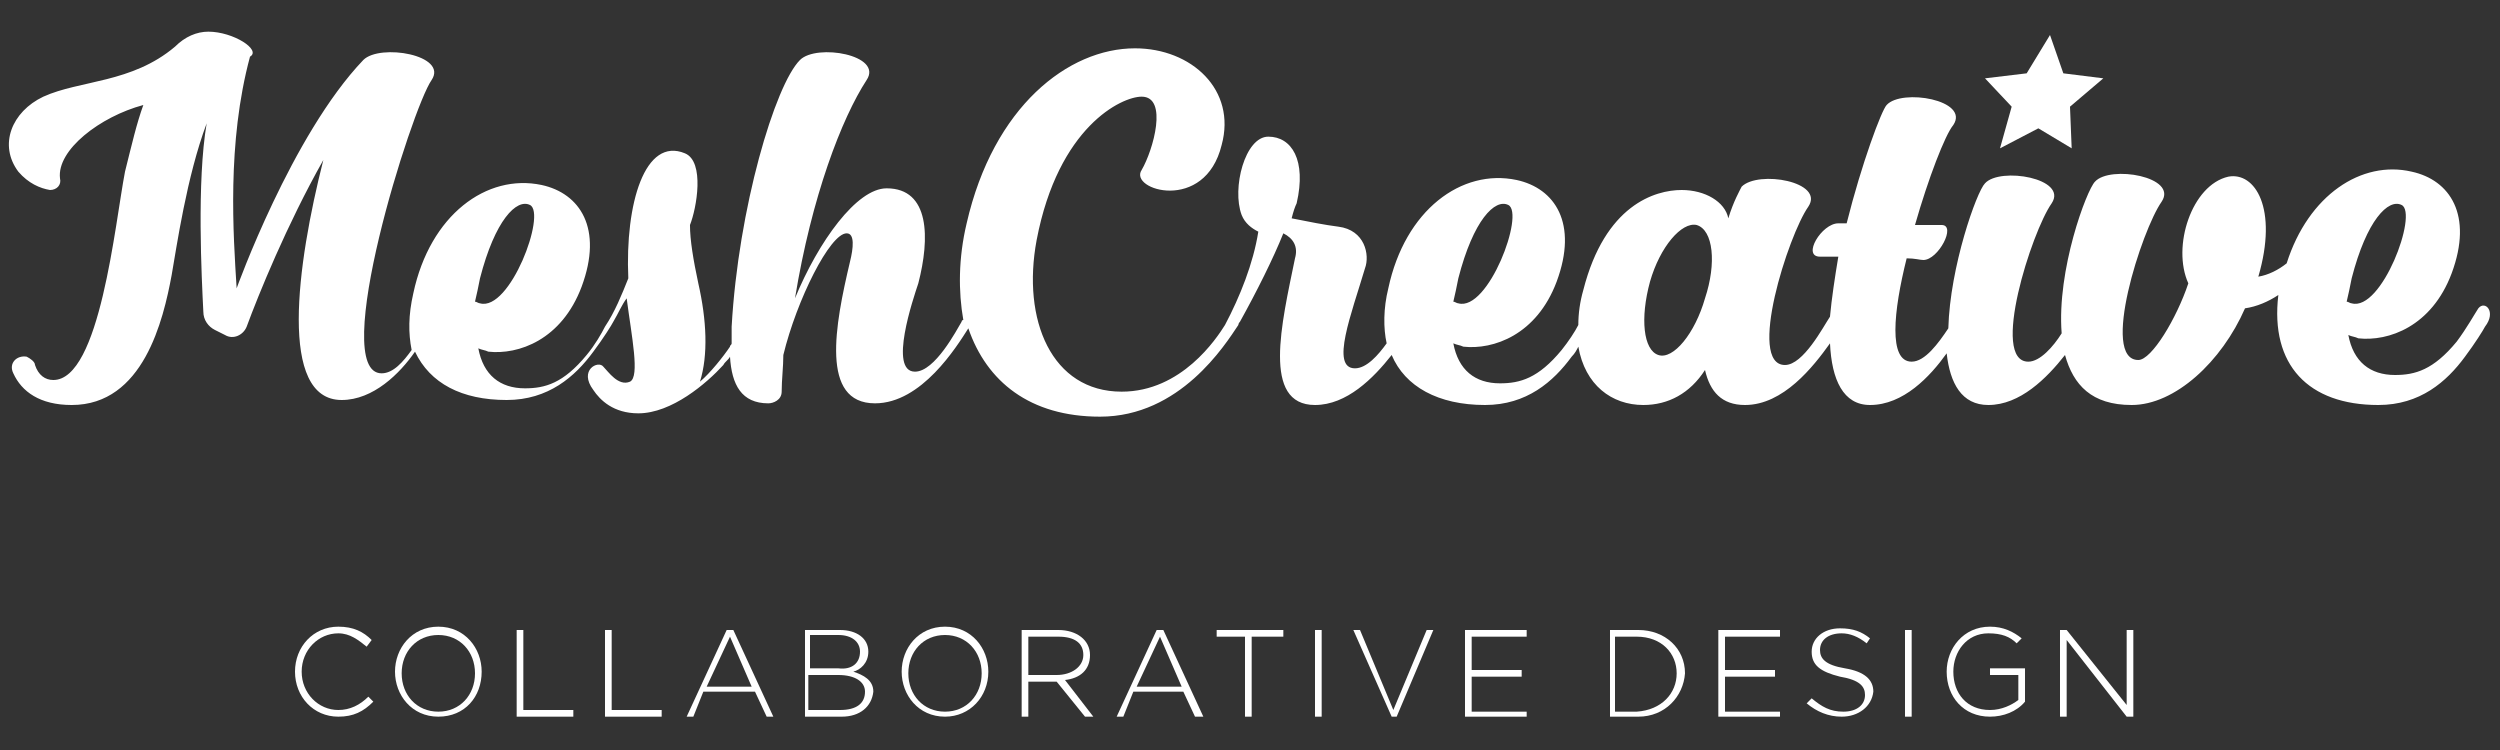 <svg version="1.1" id="meshcreative-logo" xmlns="http://www.w3.org/2000/svg" xmlns:xlink="http://www.w3.org/1999/xlink" x="0px" y="0px"
	 viewBox="0 0 150 45" xml:space="preserve">
<rect x="0" y="0" width="150" height="45" fill="#333333" stroke="none"/>
<style type="text/css">
	.fill0{fill:#FFFFFF;}
</style>
<g>
	<path class="cursive fill0" d="M148.7,18.5c-0.2,0.3-0.7,1.2-1.3,2c-1.4,1.7-2.5,2-3.7,2c-1.5,0-2.5-0.8-2.8-2.4c0.2,0.1,0.4,0.1,0.6,0.2
		c1.8,0.2,4.4-0.7,5.6-3.9c1.3-3.5-0.1-5.6-2.4-6.1c-3-0.7-6.2,1.4-7.5,5.5c-0.5,0.4-1.1,0.7-1.7,0.8c1.2-4.1-0.2-6.3-1.8-6
		c-2.2,0.5-3.4,4.2-2.4,6.4c-0.7,2.1-2.2,4.6-3,4.6c-2.3,0,0.2-7.8,1.4-9.5c1-1.5-3.1-2.2-4-1.2c-0.5,0.5-2.3,5.3-2,9.1
		c-0.5,0.8-1.3,1.7-2,1.7c-2.3,0,0.2-7.8,1.4-9.5c1-1.5-3.1-2.2-4-1.2c-0.5,0.5-2.1,5-2.2,8.7c-0.6,0.9-1.4,2-2.2,2
		c-1.4,0-1.1-3-0.3-6.2c0.5,0,0.8,0.1,1,0.1c0.9,0,2-2.1,1.1-2.1c-0.2,0-0.8,0-1.6,0c0.8-2.8,1.8-5.4,2.3-6c1-1.5-3.1-2.2-4-1.2
		c-0.3,0.3-1.5,3.5-2.4,7.1c-0.2,0-0.3,0-0.5,0c-1,0-2.2,2-1.1,2c0.3,0,0.7,0,1.1,0c-0.2,1.2-0.4,2.5-0.5,3.6
		c-0.4,0.6-1.6,2.9-2.7,2.9c-2.3,0,0.2-7.8,1.4-9.5c1-1.5-3-2.2-4-1.2c-0.1,0.2-0.5,0.9-0.8,1.9c-0.2-1-1.4-1.7-2.8-1.7
		c-1.6,0-4.6,0.9-5.9,6c-0.2,0.7-0.3,1.4-0.3,2.1c-0.2,0.4-0.6,1-1,1.5c-1.4,1.7-2.5,2-3.7,2c-1.5,0-2.5-0.8-2.8-2.4
		c0.2,0.1,0.4,0.1,0.6,0.2c1.8,0.2,4.4-0.7,5.6-3.9c1.3-3.5-0.1-5.6-2.4-6.1c-3.3-0.7-6.7,1.8-7.7,6.5c-0.3,1.2-0.3,2.4-0.1,3.3
		c-0.5,0.7-1.2,1.5-1.9,1.5c-1.5,0-0.2-3.3,0.6-6c0.3-0.8,0-2.3-1.6-2.5c-0.8-0.1-1.8-0.3-2.8-0.5c0.1-0.4,0.2-0.7,0.3-0.9
		c0.6-2.6-0.3-4-1.7-4c-1.4,0-2.2,3.1-1.6,4.7c0.2,0.5,0.6,0.8,1,1c-0.3,1.9-1.1,3.9-2,5.6c-0.5,0.8-2.6,4-6.2,4
		c-4.2,0-6-4.3-5.1-9.1c1.3-6.8,5.1-8.6,6.3-8.6c1.6,0,0.7,3.2,0,4.4c-0.8,1.2,3.8,2.6,4.8-1.5c0.9-3.3-1.8-5.8-5.2-5.8
		c-4,0-8.5,3.5-10.1,10.5c-0.5,2.1-0.5,4.1-0.2,5.8c0,0-0.1,0-0.1,0.1c-0.3,0.5-1.6,3-2.8,3c-1.6,0-0.1-4.4,0.2-5.3
		c0.7-2.7,0.7-5.7-1.9-5.7c-1.8,0-4.1,3.2-5.5,6.6c1-6.1,2.8-10.8,4.3-13.1c1-1.5-3-2.2-4-1.2c-1.5,1.5-3.7,8.9-4.1,16
		c0,0.3,0,0.7,0,1c0,0.1-0.1,0.1-0.1,0.2c-0.4,0.6-1.2,1.6-1.8,2.1c0.5-1.6,0.4-3.7-0.1-5.9c-0.3-1.4-0.5-2.6-0.5-3.5c0,0,0,0,0,0
		c0.4-1,0.9-3.8-0.3-4.3c-2.4-1-3.6,3-3.4,7.5c-0.4,1-0.8,2-1.4,2.9c-0.2,0.4-0.6,1.1-1.1,1.7c-1.4,1.7-2.5,2-3.7,2
		c-1.5,0-2.5-0.8-2.8-2.4c0.2,0.1,0.4,0.1,0.6,0.2c1.8,0.2,4.4-0.7,5.6-3.9c1.3-3.5-0.1-5.6-2.4-6.1c-3.3-0.7-6.7,1.8-7.7,6.5
		c-0.3,1.3-0.3,2.4-0.1,3.4c-0.5,0.7-1.1,1.4-1.8,1.4c-3.2,0,1.8-15.9,3-17.6c1-1.5-3.1-2.2-4.1-1.2c-4.3,4.5-7.6,13.7-7.6,13.7
		C14,14.1,13.6,8.6,15,3.4c0.7-0.4-1-1.5-2.5-1.5c-0.7,0-1.4,0.3-2,0.9c-2.6,2.2-5.7,2-7.9,3c-1.9,0.9-2.7,2.9-1.5,4.5
		c0.6,0.7,1.3,1,1.9,1.1c0.4,0,0.7-0.3,0.6-0.7C3.4,9,6,7,8.6,6.3c-0.4,1.1-0.7,2.4-1.1,4C6.9,13.4,6,22.8,3.2,22.8
		c-0.5,0-0.9-0.3-1.1-0.9c0-0.2-0.3-0.4-0.5-0.5c-0.6-0.1-1.1,0.4-0.8,1c0.5,1.1,1.6,1.9,3.5,1.9c4.3,0,5.5-5.1,6-7.8
		c0.3-1.7,0.9-5.9,2.1-9.1c-0.6,3.5-0.3,9.3-0.2,11.3c0,0.5,0.3,0.9,0.7,1.1l0.6,0.3c0.5,0.3,1.1,0,1.3-0.5c0.7-1.9,2.4-6.1,4.6-10
		c-1.6,6.3-2.7,14.4,1.1,14.4c1.9,0,3.5-1.6,4.4-2.9c0.9,1.9,2.8,2.9,5.5,2.9c2.5,0,4.1-1.4,5.2-2.9c0.6-0.8,1.1-1.6,1.2-1.8
		c0,0,0,0,0,0c0,0,0,0,0,0c0.3-0.5,0.5-1,0.8-1.4c0.3,2.3,0.8,4.7,0.2,5c-0.7,0.3-1.3-0.6-1.6-0.9c-0.3-0.4-1.5,0.2-0.6,1.4
		c0.4,0.6,1.2,1.4,2.7,1.4c2,0,4.1-1.8,5.1-2.9c0.1-0.2,0.3-0.3,0.4-0.5c0.1,1.7,0.7,2.8,2.3,2.8c0.3,0,0.8-0.2,0.8-0.7
		c0-0.7,0.1-1.5,0.1-2.2c0.8-3.3,2.8-7.3,3.8-7.3c0.5,0,0.4,0.9,0.2,1.7c-0.9,3.8-1.8,8.5,1.5,8.5c2.8,0,4.9-3.4,5.6-4.5
		c1.1,3.2,3.7,5.3,7.9,5.3c4.8,0,7.5-4.3,8.3-5.5c0-0.1,0.1-0.2,0.1-0.2c1-1.8,2-3.8,2.6-5.3c0.6,0.3,0.9,0.8,0.7,1.5
		c-0.8,3.9-2,8.8,1.2,8.8c1.9,0,3.5-1.6,4.6-3c0.8,1.9,2.8,3,5.6,3c2.5,0,4.1-1.4,5.2-2.9c0.2-0.2,0.3-0.4,0.4-0.6
		c0.4,2.3,2,3.5,3.9,3.5c1.5,0,2.8-0.7,3.7-2.1c0.3,1.3,1,2.1,2.4,2.1c2.3,0,4.1-2.3,5.1-3.7c0.1,2.2,0.8,3.7,2.4,3.7
		c2,0,3.6-1.7,4.6-3.1c0.2,1.8,0.9,3.1,2.5,3.1c1.9,0,3.5-1.6,4.6-3c0.5,1.8,1.6,3,4,3c2.6,0,5.4-2.6,6.8-5.8c0.7-0.1,1.4-0.4,2-0.8
		c-0.5,4.2,1.8,6.6,6,6.6c2.5,0,4.1-1.4,5.2-2.9c0.6-0.8,1.1-1.6,1.2-1.8C149.8,18.7,149.1,18,148.7,18.5z M28.8,16.7
		c0.9-3.5,2.2-4.8,3-4.4c1,0.5-1.2,6.4-3,5.9c-0.1,0-0.2-0.1-0.3-0.1C28.6,17.7,28.7,17.2,28.8,16.7z M87.5,16.7
		c0.9-3.5,2.2-4.8,3-4.4c1,0.5-1.2,6.4-3,5.9c-0.1,0-0.2-0.1-0.3-0.1C87.3,17.7,87.4,17.2,87.5,16.7z M102.3,17.9
		c-0.6,2.1-1.9,3.7-2.8,3.4c-0.9-0.3-1.1-2.2-0.5-4.4c0.6-2.1,1.9-3.6,2.8-3.4C102.8,13.8,103,15.8,102.3,17.9z M141.1,16.7
		c0.9-3.5,2.2-4.8,3-4.4c1,0.5-1.2,6.4-3,5.9c-0.1,0-0.2-0.1-0.3-0.1C140.9,17.7,141,17.2,141.1,16.7z"/>
	<polygon class="star fill0" points="123,2.1 123.8,4.4 126.2,4.7 124.2,6.4 124.3,8.9 122.3,7.7 120,8.9 120.7,6.4 119.1,4.7 121.6,4.4 	
		"/>
</g>
<g class="sans">
	<path class="letter fill0" d="M20.3,43c-1.5,0-2.6-1.2-2.6-2.7v0c0-1.5,1.1-2.7,2.6-2.7c0.9,0,1.5,0.3,2,0.8L22,38.8c-0.5-0.4-1-0.8-1.7-0.8
		c-1.2,0-2.2,1-2.2,2.3v0c0,1.3,1,2.3,2.2,2.3c0.7,0,1.3-0.3,1.8-0.8l0.3,0.3C21.8,42.7,21.2,43,20.3,43z"/>
	<path class="fill0" d="M26.3,43c-1.6,0-2.6-1.3-2.6-2.7v0c0-1.4,1-2.7,2.6-2.7c1.6,0,2.6,1.3,2.6,2.7c0,0,0,0,0,0
		C28.9,41.8,27.9,43,26.3,43z M28.5,40.4c0-1.3-0.9-2.3-2.2-2.3c-1.3,0-2.2,1-2.2,2.3v0c0,1.3,0.9,2.3,2.2,2.3S28.5,41.7,28.5,40.4
		L28.5,40.4z"/>
	<path class="letter fill0" d="M31,43v-5.2h0.4v4.8h3V43H31z"/>
	<path class="letter fill0" d="M36.3,43v-5.2h0.4v4.8h3V43H36.3z"/>
	<path class="letter fill0" d="M46,43l-0.7-1.5h-3.1L41.6,43h-0.4l2.4-5.2H44l2.4,5.2H46z M43.8,38.2l-1.4,3h2.7L43.8,38.2z"/>
	<path class="letter fill0" d="M50.5,43h-2.2v-5.2h2.1c1,0,1.7,0.5,1.7,1.3v0c0,0.7-0.5,1.1-0.9,1.2c0.6,0.2,1.2,0.5,1.2,1.2v0
		C52.3,42.4,51.6,43,50.5,43z M51.6,39.1c0-0.6-0.5-1-1.3-1h-1.7v2h1.7C51.1,40.2,51.6,39.8,51.6,39.1L51.6,39.1z M51.9,41.5
		c0-0.6-0.6-1-1.6-1h-1.8v2.1h1.9C51.4,42.6,51.9,42.2,51.9,41.5L51.9,41.5z"/>
	<path class="fill0" d="M56.7,43c-1.6,0-2.6-1.3-2.6-2.7v0c0-1.4,1-2.7,2.6-2.7c1.6,0,2.6,1.3,2.6,2.7c0,0,0,0,0,0
		C59.3,41.8,58.2,43,56.7,43z M58.9,40.4c0-1.3-0.9-2.3-2.2-2.3c-1.3,0-2.2,1-2.2,2.3v0c0,1.3,0.9,2.3,2.2,2.3S58.9,41.7,58.9,40.4
		L58.9,40.4z"/>
	<path class="letter fill0" d="M65.1,43l-1.7-2.1h-1.7V43h-0.4v-5.2h2.2c1.1,0,1.9,0.6,1.9,1.5v0c0,0.9-0.6,1.4-1.5,1.5l1.7,2.2H65.1z
		 M65,39.3c0-0.7-0.5-1.1-1.5-1.1h-1.8v2.3h1.7C64.3,40.5,65,40,65,39.3L65,39.3z"/>
	<path class="letter fill0" d="M71.7,43l-0.7-1.5H68L67.4,43H67l2.4-5.2h0.4l2.4,5.2H71.7z M69.6,38.2l-1.4,3h2.7L69.6,38.2z"/>
	<path class="letter fill0" d="M75.1,38.1V43h-0.4v-4.8H73v-0.4h4v0.4H75.1z"/>
	<path class="letter fill0" d="M78.9,43v-5.2h0.4V43H78.9z"/>
	<path class="letter fill0" d="M83.8,43h-0.3l-2.3-5.2h0.4l2,4.8l2-4.8h0.4L83.8,43z"/>
	<path class="letter fill0" d="M87.9,43v-5.2h3.7v0.4h-3.3v2h3v0.4h-3v2.1h3.3V43H87.9z"/>
	<path class="letter fill0" d="M98.3,43h-1.7v-5.2h1.7c1.6,0,2.8,1.1,2.8,2.6v0C101,41.8,99.9,43,98.3,43z M100.6,40.4c0-1.2-0.9-2.2-2.4-2.2
		h-1.3v4.5h1.3C99.7,42.6,100.6,41.6,100.6,40.4L100.6,40.4z"/>
	<path class="letter fill0" d="M103.1,43v-5.2h3.7v0.4h-3.3v2h3v0.4h-3v2.1h3.3V43H103.1z"/>
	<path class="letter fill0" d="M110.5,43c-0.8,0-1.5-0.3-2.1-0.8l0.3-0.3c0.6,0.5,1.1,0.8,1.9,0.8c0.8,0,1.3-0.4,1.3-1v0
		c0-0.5-0.3-0.9-1.5-1.1c-1.2-0.3-1.7-0.7-1.7-1.5v0c0-0.8,0.7-1.4,1.7-1.4c0.8,0,1.3,0.2,1.8,0.6l-0.2,0.3c-0.5-0.4-1-0.6-1.5-0.6
		c-0.8,0-1.3,0.4-1.3,1v0c0,0.5,0.3,0.9,1.5,1.1c1.2,0.2,1.7,0.7,1.7,1.4v0C112.3,42.4,111.5,43,110.5,43z"/>
	<path class="letter fill0" d="M114.3,43v-5.2h0.4V43H114.3z"/>
	<path class="letter fill0" d="M119.4,43c-1.6,0-2.6-1.2-2.6-2.7v0c0-1.4,1-2.7,2.6-2.7c0.8,0,1.4,0.3,1.9,0.7l-0.3,0.3
		c-0.4-0.4-0.9-0.6-1.7-0.6c-1.3,0-2.1,1.1-2.1,2.3v0c0,1.3,0.8,2.3,2.2,2.3c0.7,0,1.3-0.3,1.7-0.6v-1.5h-1.7v-0.4h2.1v2
		C121,42.7,120.2,43,119.4,43z"/>
	<path class="letter fill0" d="M127.6,43l-3.6-4.6V43h-0.4v-5.2h0.4l3.6,4.5v-4.5h0.4V43H127.6z"/>
</g>
</svg>
